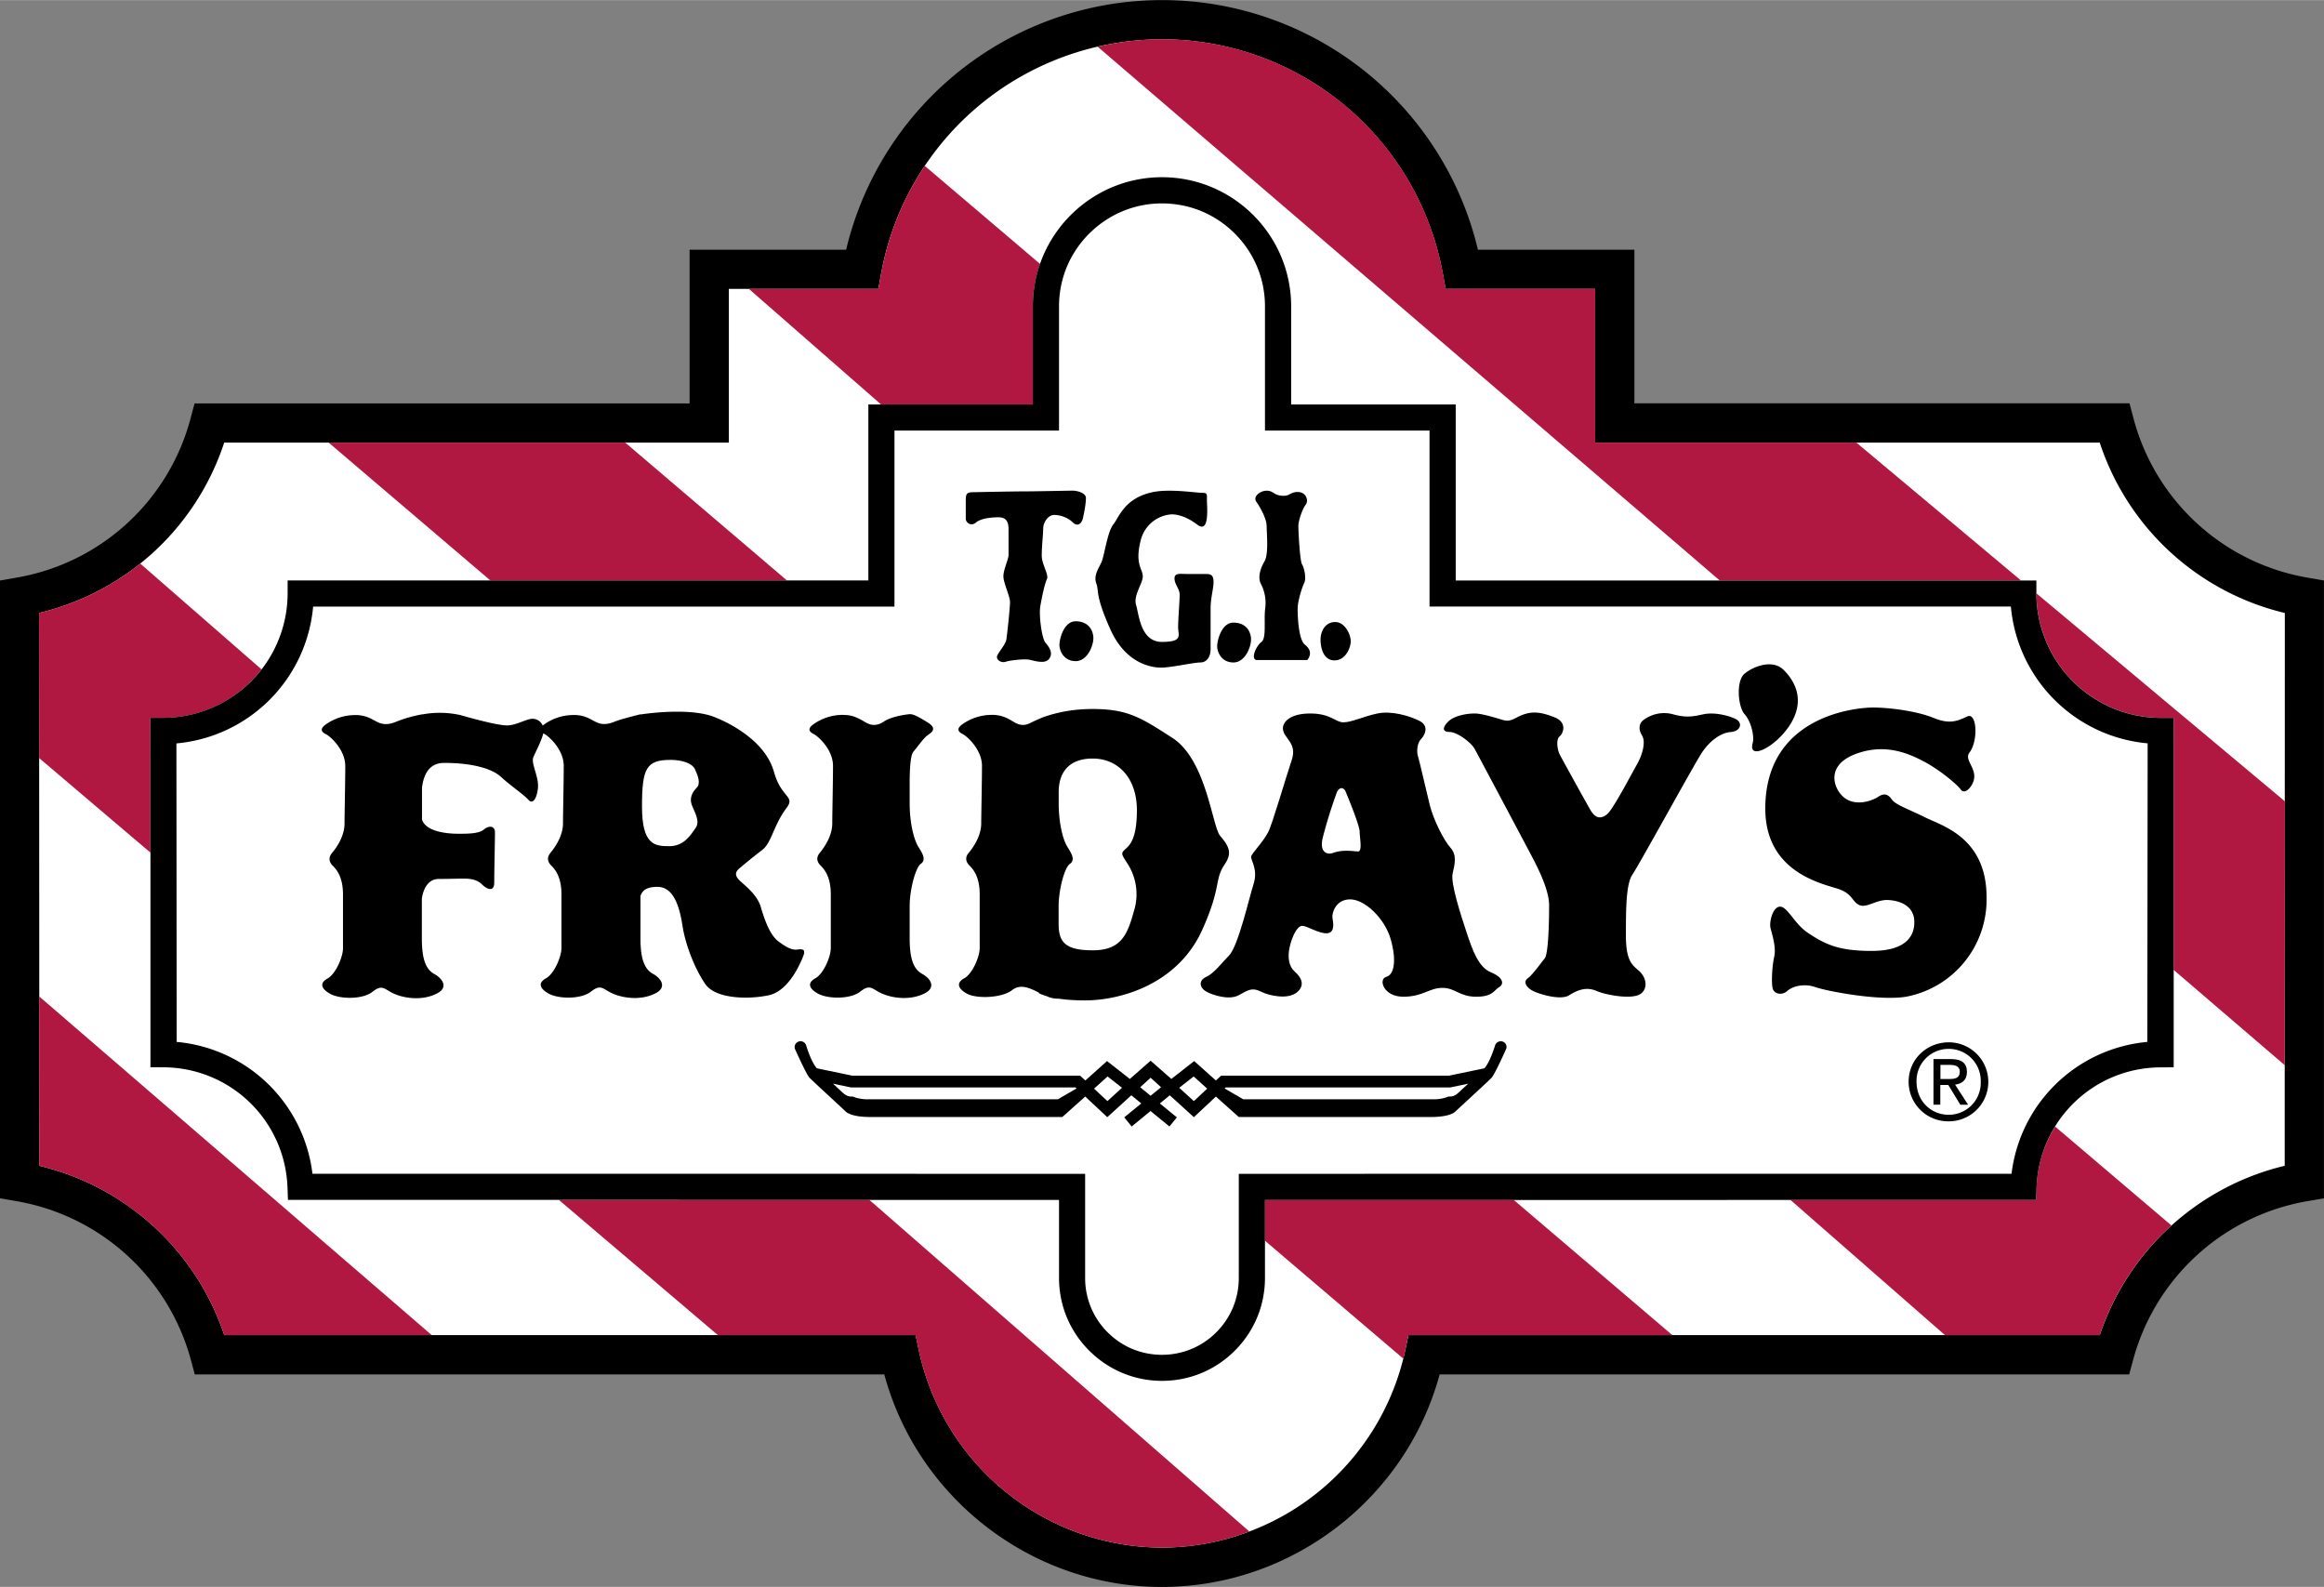 <svg xmlns="http://www.w3.org/2000/svg" width="2500" height="1707" viewBox="0 0 34.712 23.698"><rect x="0" y="0" width="34.712" height="23.698" fill="#808080" stroke="none"/><path d="M34.471 8.626a3.261 3.261 0 0 1-2.606-2.385l-.058-.219h-7.395V3.728h-2.337a4.85 4.85 0 0 0-9.437 0H10.3v2.295H2.906l-.058.218A3.261 3.261 0 0 1 .242 8.626L0 8.668v9.227l.246.042a3.275 3.275 0 0 1 2.605 2.371l.058.217h10.299c.501 1.853 2.208 3.174 4.147 3.174s3.646-1.321 4.148-3.174h10.299l.059-.217a3.27 3.27 0 0 1 2.604-2.371l.246-.042V8.668l-.24-.042z"/><path d="M34.125 17.409a3.863 3.863 0 0 0-2.762 2.529H21.037l-.049.232a3.727 3.727 0 0 1-3.632 2.941 3.727 3.727 0 0 1-3.631-2.941l-.049-.232H3.35a3.86 3.86 0 0 0-2.762-2.529L.584 9.153a3.852 3.852 0 0 0 2.765-2.545h7.537V4.313h2.233l.044-.24A4.26 4.26 0 0 1 17.355.586a4.261 4.261 0 0 1 4.193 3.487l.044.24h2.232v2.295h7.538a3.852 3.852 0 0 0 2.765 2.545l-.002 8.256z" fill="#fff"/><path d="M3.35 19.938h3.099L.586 14.88l.001 2.529a3.863 3.863 0 0 1 2.763 2.529zM2.247 10.72h.192a1.854 1.854 0 0 0 1.467-.725l-1.811-1.58a3.846 3.846 0 0 1-1.511.738l.001 2.167 1.662 1.412V10.72zM8.348 17.919l2.375 2.019h2.952l.049.232a3.727 3.727 0 0 0 3.631 2.941c.456 0 .896-.085 1.306-.24l-5.675-4.952H8.348zM18.894 17.92v.608l2.066 1.761.028-.118.049-.232h3.943l-2.369-2.019h-3.717zM11.754 8.667L9.338 6.608h-4.43l2.416 2.059zM15.427 6.039V4.574c0-.222.04-.435.109-.633l-1.723-1.465a4.24 4.24 0 0 0-.65 1.598l-.044.24h-1.932l1.973 1.725h2.267zM30.419 17.731l-.007.188h-3.669l2.308 2.019h2.312a3.844 3.844 0 0 1 1.071-1.637l-1.738-1.478a1.862 1.862 0 0 0-.277.908zM30.186 8.667l-2.459-2.059h-3.901V4.313h-2.232l-.044-.24A4.26 4.26 0 0 0 16.395.696l9.291 7.971h4.5zM30.417 8.86v.002a1.862 1.862 0 0 0 1.857 1.857h.193v3.765l1.659 1.423.002-3.941-3.711-3.106z" fill="#b01842"/><path d="M32.273 10.72a1.862 1.862 0 0 1-1.857-1.857v-.195h-8.673V6.039h-2.458V4.574c0-1.063-.865-1.929-1.929-1.929s-1.929.865-1.929 1.929v1.465H12.97v2.628H4.296v.195a1.862 1.862 0 0 1-1.857 1.857h-.192v5.218l.196.001a1.86 1.86 0 0 1 1.851 1.792l.007.188 11.517.001v1.164c0 .411.16.797.451 1.087s.677.451 1.087.451c.411 0 .797-.16 1.088-.451s.45-.676.45-1.087V17.92l11.518-.001.007-.188c.039-1 .851-1.787 1.851-1.792l.197-.001V10.72h-.194z"/><path d="M32.073 15.559a2.247 2.247 0 0 0-2.028 1.969l-11.542.001v1.555c0 .307-.119.595-.336.812s-.505.336-.812.336c-.306 0-.595-.119-.811-.336a1.14 1.14 0 0 1-.336-.812v-1.555l-11.541-.001a2.246 2.246 0 0 0-2.028-1.969l-.004-4.458a2.252 2.252 0 0 0 2.042-2.043h8.683V6.429h2.458V4.574c0-.411.16-.797.451-1.087s.677-.451 1.087-.451c.411 0 .797.16 1.088.451s.45.677.45 1.087v1.855h2.458v2.628h8.683a2.253 2.253 0 0 0 2.043 2.043l-.005 4.459z" fill="#fff"/><path d="M28.508 16.153c0-.339.275-.588.6-.588a.589.589 0 1 1 0 1.18.59.59 0 0 1-.6-.592z"/><path d="M29.107 16.647a.477.477 0 0 0 .478-.494.477.477 0 0 0-.478-.49.478.478 0 0 0-.481.49c0 .285.211.494.481.494z" fill="#fff"/><path d="M28.982 16.496h-.103v-.681h.259c.161 0 .241.06.241.194 0 .122-.077.175-.177.188l.194.3h-.116l-.18-.295h-.119v.294z"/><path d="M29.106 16.113c.087 0 .166-.007.166-.111 0-.084-.077-.1-.148-.1h-.141v.211h.123z" fill="#fff"/><path d="M13.774 14.543c-.121-.066-.187-.209-.187-.529v-.485c0-.242.088-.573.165-.628s.044-.132-.033-.253-.132-.385-.132-.65v-.34c.002-.197.014-.383.055-.432.066-.077.154-.209.221-.253.066-.044.132-.1-.011-.188s-.209-.121-.264-.121c0 0-.253.022-.386.11-.168.112-.265.011-.353-.033s-.143-.066-.275-.066a.759.759 0 0 0-.43.144c-.088.066-.055.11.011.143.066.033.287.231.287.474 0 .243-.011.72-.011.859 0 .198-.132.375-.187.441-.055.066-.044.132.011.187.055.055.154.166.154.43v.804c0 .132-.11.386-.231.452s-.1.154.044.231c.143.077.477.086.628-.033.154-.121.176-.033.331.033s.421.105.639-.011c.164-.088.076-.22-.046-.286zM18.225 12.482c-.121-.143-.204-1.136-.716-1.465-.463-.298-.661-.43-1.19-.43-.308 0-.541.056-.704.111-.063.017-.241.105-.241.105-.137.062-.222-.023-.3-.062a.511.511 0 0 0-.275-.066.756.756 0 0 0-.43.144c-.088.066-.055.11.011.143.066.033.287.231.287.474 0 .243-.011.72-.011.859 0 .198-.132.375-.188.441-.055.066-.044.132.011.187s.154.166.154.43v.804c0 .132-.11.386-.231.452-.121.066-.099.154.044.231.143.077.521.064.672-.055.126-.099.267-.028.398.037l-.002.007s.035.022.118.046a.38.38 0 0 0 .18.038c.101.015.231.026.396.026.518 0 1.382-.234 1.751-1.058.287-.639.176-.738.331-.97.114-.168.076-.263-.065-.429z"/><path d="M16.837 12.891a.84.84 0 0 1 .099.716c-.099.363-.198.584-.617.584s-.507-.132-.507-.396v-.265c0-.242.088-.573.166-.628s.044-.132-.033-.253-.132-.385-.132-.65v-.176c0-.253.122-.496.507-.496.386 0 .661.297.661.771s-.132.54-.187.595c-.056.054-.034.076.043.198z" fill="#fff"/><path d="M18.721 13.21c.077-.231-.044-.364-.033-.419.011-.055.165-.198.253-.363.063-.119.264-.815.353-1.08.088-.265-.132-.32-.132-.474 0-.088.099-.22.408-.22s.375.132.496.132.298-.088.507-.132c.209-.044.474.033.628.11s.077.22.022.275c-.056.055-.066.187-.044.253.022.066.121.507.176.727s.209.529.309.639c.099.11.066.242.033.386-.033.143.121.617.209.881.088.265.176.518.364.595.187.077.198.177.121.221s-.088.143-.341.143c-.254 0-.309-.132-.507-.132s-.287.132-.584.132-.375-.264-.253-.297.154-.253.066-.562c-.088-.309-.386-.595-.605-.595-.221 0-.275.209-.265.275s.044.22-.077.231-.297-.11-.375-.11-.154.166-.188.32c-.033.154-.011.286.077.363.088.077.166.198.033.309s-.408.055-.54-.011c-.133-.066-.188-.022-.331.055-.143.077-.385 0-.484-.055s-.121-.165 0-.22.225-.203.341-.319c.137-.138.306-.886.363-1.058z"/><path d="M20.286 12.714c.066 0 .022-.209.022-.297s-.176-.518-.209-.595-.099-.066-.132.011a7.413 7.413 0 0 0-.209.672c-.055.22.061.265.154.231.153-.055.307-.022.374-.022z" fill="#fff"/><path d="M22.456 10.753c-.077-.021-.309-.099-.43-.099s-.308.033-.396.122c-.088.088-.088.154.022.154.11 0 .319.154.374.253.055.1.716 1.344.815 1.531.099.188.297.551.297.805 0 .253-.011.727-.066.793s-.188.253-.253.297c-.066.044-.033.132.077.188.11.055.418.143.54.066s.254-.132.408-.066c.154.066.54.132.661.044s.077-.253-.022-.341c-.099-.088-.198-.144-.198-.529s0-.771.099-.914c.099-.144.925-1.652 1.036-1.818.11-.166.275-.297.43-.308.154-.011.187-.144.066-.199s-.32-.099-.474-.066c-.154.033-.253.055-.452 0a.512.512 0 0 0-.43.077c-.088.055-.088.154-.033.242s.011.275-.077.43-.353.661-.44.738c-.088.077-.177.077-.253-.055-.077-.132-.43-.771-.463-.837-.033-.066-.055-.22 0-.264.055-.044.121-.209-.077-.287s-.319-.088-.452-.044c-.133.043-.188.12-.309.087zM26.179 11.095c.027-.096-.021-.319-.121-.43-.099-.11-.132-.496 0-.606.132-.11.419-.22.584-.055s.319.44.11.793c-.209.352-.65.573-.573.298zM29.385 10.698c-.152.07-.265.121-.507.021-.242-.099-.65-.154-.903-.154s-1.608.121-1.608 1.509c0 1.002.937 1.135 1.124 1.212.187.077.176.187.286.231.11.044.253-.088.43-.077.176.011.386.088.386.33 0 .243-.166.43-.639.43s-.683-.088-.958-.275c-.197-.134-.297-.386-.408-.386-.11 0-.165.231-.143.32s.088.287.055.43c-.033.143-.044.396-.022.474.022.077.132.11.22.033s.264-.11.418-.055.941.211 1.355.143a1.477 1.477 0 0 0 1.201-1.487c0-.892-.672-1.068-.915-1.19-.242-.121-.44-.187-.496-.264s-.11-.11-.209-.044-.342.143-.507.011c-.165-.133-.297-.507.231-.672.416-.13.744.02.958.132.231.121.496.341.551.418s.149-.013.187-.11c.077-.198-.144-.323-.055-.441.133-.175.112-.605-.032-.539zM11.913 14.179c-.077.011-.154-.022-.286-.121-.132-.099-.209-.331-.265-.518-.055-.187-.253-.33-.319-.396s-.066-.121 0-.176c.066-.056.198-.166.341-.275.143-.11.166-.364.364-.628.136-.181-.077-.143-.188-.54s-.529-.672-.881-.815c-.305-.124-.833-.083-1.113-.041v-.003s-.286.069-.385.11c-.188.077-.265.011-.353-.033a.51.51 0 0 0-.276-.066.755.755 0 0 0-.429.144l-.017.014a.164.164 0 0 0-.149-.102c-.099 0-.242.099-.386.099-.143 0-.54-.11-.694-.154a1.414 1.414 0 0 0-.574-.009v-.002s-.198.033-.385.11c-.188.077-.265.011-.353-.033a.511.511 0 0 0-.275-.066.756.756 0 0 0-.43.144c-.088.066-.056.11.011.143.066.033.286.231.286.474 0 .243-.011.72-.011.859 0 .198-.132.375-.188.441-.055.066-.044.132.011.187s.154.166.154.43v.804c0 .132-.11.386-.231.452-.121.066-.099.154.044.231.143.077.477.086.628-.033.154-.121.176-.033.33.033s.422.105.639-.011c.166-.088.077-.22-.044-.286-.122-.066-.188-.209-.188-.529v-.6c.023-.147.093-.292.255-.292.209 0 .385-.011.462 0s.132.033.188.088c.055.055.176.121.176-.033s.011-.65.011-.749-.088-.11-.166-.044c-.074.063-.239.063-.382.063-.13 0-.479-.018-.542-.212v-.478c.026-.195.105-.368.332-.368.396 0 .705.077.848.209.144.132.353.275.408.341s.121.011.143-.166c.022-.176-.11-.374-.066-.474.038-.085.124-.25.147-.352a.077.077 0 0 0 .018.01c.067.036.287.234.287.476 0 .243-.011.72-.011.859 0 .198-.133.375-.188.441-.055.066-.044.132.011.187.055.055.154.166.154.43v.804c0 .132-.11.386-.231.452s-.098.154.045.231.477.086.628-.033c.154-.121.176-.033.331.033s.421.105.639-.011c.165-.088.077-.22-.044-.286-.121-.066-.188-.209-.188-.529v-.634c.025-.075.081-.137.254-.137.242 0 .33.297.374.583.044.287.188.65.342.871.154.22.639.231.947.165.309-.066.485-.507.518-.595.033-.088-.011-.099-.088-.088z"/><path d="M10.326 11.998c.022.088.143.253.066.363-.077.11-.176.275-.396.275-.22 0-.407-.021-.407-.595 0-.573.066-.694.43-.694.154 0 .319.044.363.143s.088.209.022.275c-.067.068-.1.145-.078.233z" fill="#fff"/><path d="M14.557 7.349c-.11 0-.132.011-.132.122v.275c0 .055.077.121.154.055s.253-.077.331-.077.154.022.154.176v.385c0 .066-.077.221-.077.32s.099.297.099.385c0 .088-.044.496-.055.562-.011.066-.1.166-.133.231-.033.066.056.121.122.099s.264-.044.341-.033c.077.011.242.077.309-.011.066-.088 0-.177-.055-.242-.055-.066-.099-.408-.077-.54.022-.132.066-.342.099-.408s-.077-.22-.077-.353.022-.331.022-.408.066-.198.165-.198.209.044.275.11c.066.066.132.033.154-.066.022-.099.044-.22.044-.297s-.132-.11-.198-.11-.551.011-.727.011-.738.012-.738.012zM16.066 9.277c.198 0 .265.143.265.253s-.088.342-.265.342-.242-.154-.242-.243.066-.352.242-.352zM18.422 9.297c.198 0 .264.143.264.253s-.088.342-.264.342-.242-.154-.242-.242.066-.353.242-.353zM17.884 7.834c-.083-.063-.231-.154-.386-.154a.51.51 0 0 0-.462.396c-.088.353.033.418.033.529 0 .11-.144.286-.1.429.044.144.066.551.386.551s.242-.099.242-.22.023-.397.023-.485c0-.088-.077-.154-.077-.243 0-.088.088-.066.198-.066h.275c.077 0 .11.022.11.121s-.044.231-.044.397v.605c0 .11-.055.198-.154.198s-.44.077-.583.077c-.144 0-.529-.055-.761-.573-.231-.518-.165-.562-.209-.683s.033-.22.077-.319.088-.452.176-.562c.088-.11.166-.397.595-.485.249-.051.639.011.727.011.088 0 .077.022.077.11 0 .09.044.509-.143.366zM18.919 7.327c-.099 0-.209.088-.154.165s.154.253.154.363c0 .11.033.419-.033.529-.066.11-.099.242-.055.33a.62.62 0 0 1 .066.375c-.022.165.022.44-.055.496s-.165.25-.077.271h.76c.055-.066.066-.15-.033-.228s-.11-.43-.11-.54c0-.11.066-.32.099-.386s0-.221-.033-.275c-.033-.055-.055-.485-.055-.573 0-.088.066-.264.11-.319.044-.055.011-.176-.1-.188-.11-.011-.143.056-.22.056-.164.001-.153-.076-.264-.076zM19.944 9.288c.144 0 .231.187.231.286s-.077.287-.242.287c-.166 0-.209-.188-.209-.309s.066-.264.22-.264zM22.438 15.552a.09.09 0 0 0-.108.062s-.071.24-.158.339l-.529.11h-3.404l-.078.072-.324-.29-.341.267-.31-.272-.31.272-.341-.267-.324.29-.078-.072H12.73l-.53-.11c-.087-.099-.158-.339-.158-.339a.088.088 0 1 0-.17.046s.172.387.221.436c.074.074.521.484.536.5.083.082.315.084.341.084h2.898l.341-.305.33.308.359-.327.148.122-.254.208.111.136.282-.231.282.231.111-.136-.254-.208.148-.122.36.327.329-.308.341.305H21.4c.026 0 .259-.002.341-.084.015-.016.462-.425.536-.5.049-.049.221-.436.221-.436a.085.085 0 0 0-.06-.108z"/><path d="M15.801 16.416H12.97a.621.621 0 0 1-.219-.035c-.019-.019-.071.021-.162-.062l-.147-.136.269.056h3.353l.015.015-.278.162zM16.541 16.443l-.2-.186.202-.182.216.169zM17.186 16.363l-.156-.127.156-.142.156.142zM17.832 16.443l-.219-.199.216-.169.202.182zM21.782 16.319c-.09.083-.143.043-.162.062a.594.594 0 0 1-.219.035H18.57l-.279-.162.016-.015h3.353l.269-.056-.147.136z" fill="#fff"/></svg>